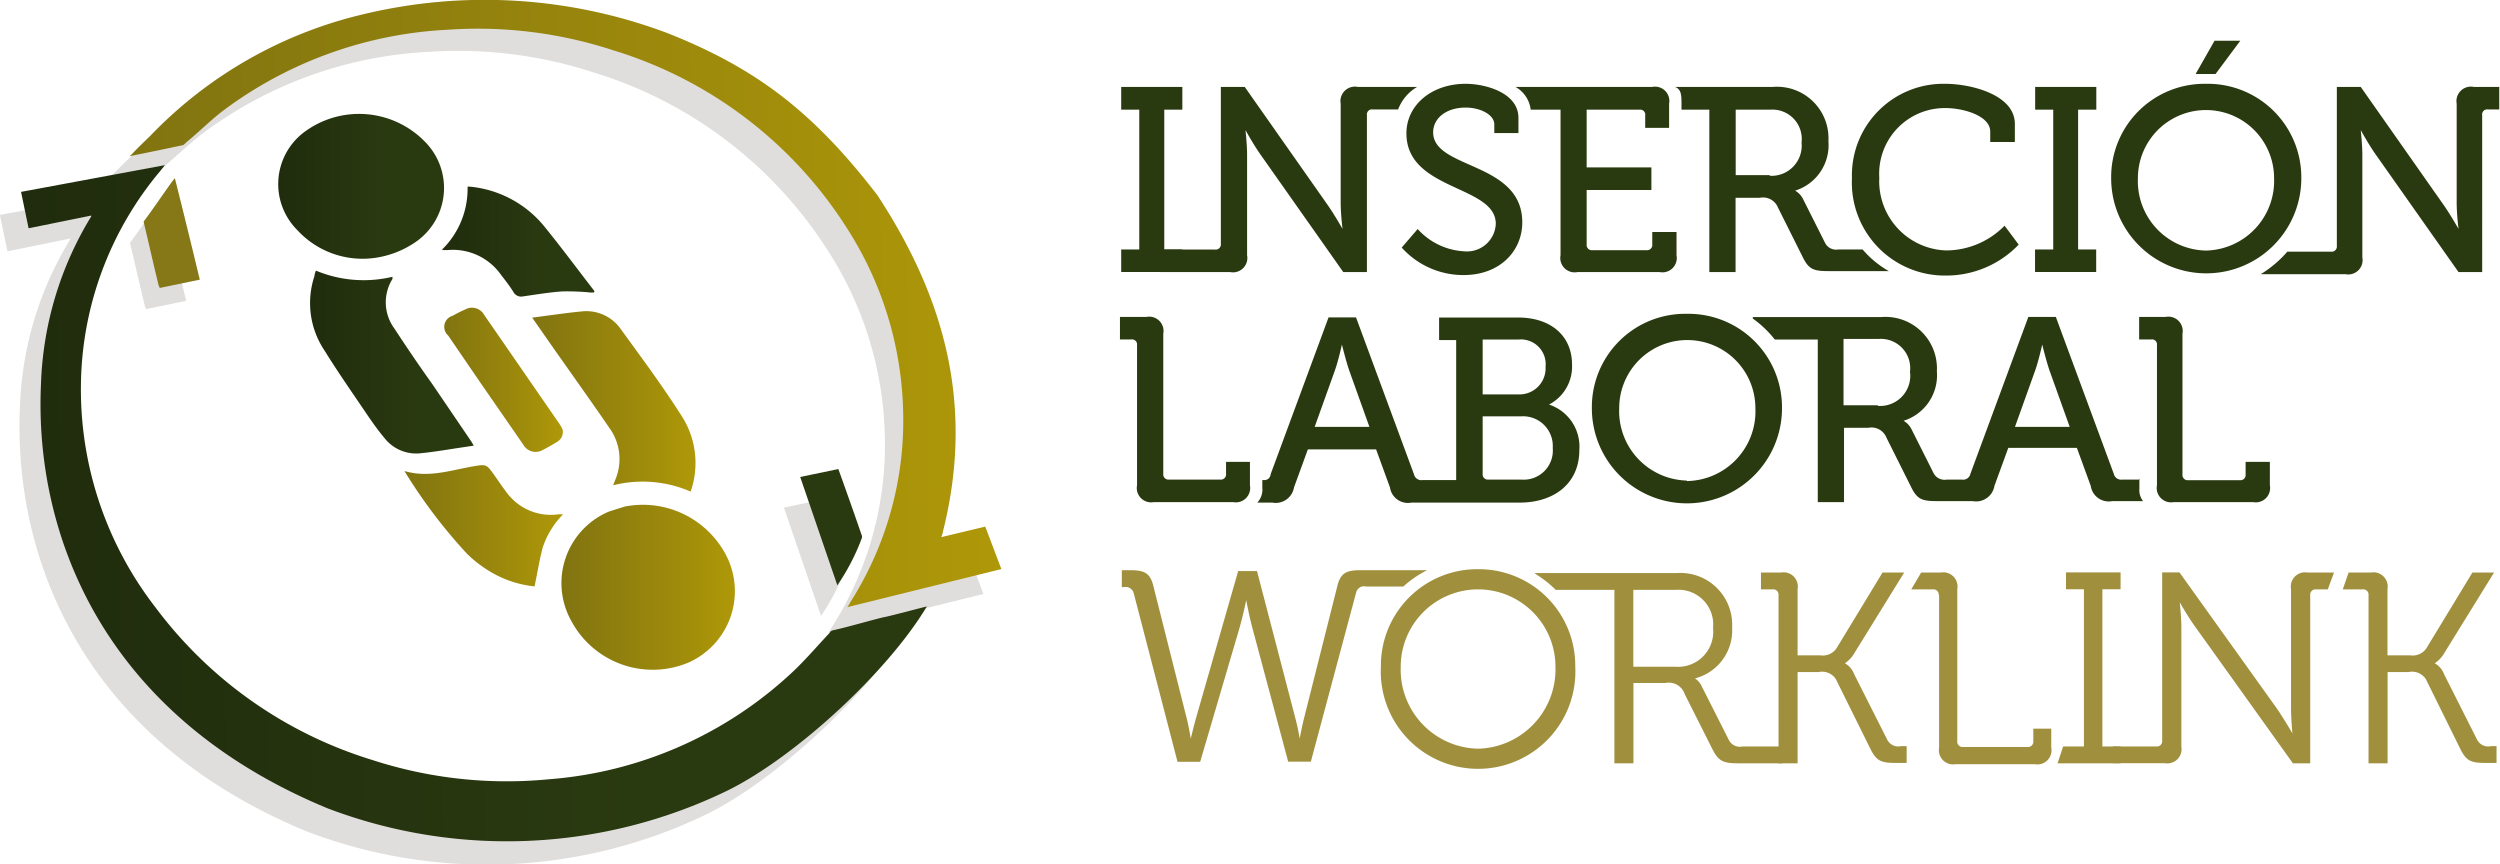 <svg xmlns="http://www.w3.org/2000/svg" xmlns:xlink="http://www.w3.org/1999/xlink" viewBox="0 0 201.95 69.82"><defs><style>.cls-1{isolation:isolate;}.cls-2{opacity:0.5;mix-blend-mode:multiply;}.cls-3{fill:#c1bdba;}.cls-4{fill:url(#Degradado_sin_nombre_89);}.cls-5{fill:url(#Degradado_sin_nombre_94);}.cls-6{fill:url(#Degradado_sin_nombre_94-2);}.cls-7{fill:url(#Degradado_sin_nombre_89-2);}.cls-8{fill:url(#Degradado_sin_nombre_89-3);}.cls-9{fill:url(#Degradado_sin_nombre_94-3);}.cls-10{fill:url(#Degradado_sin_nombre_94-4);}.cls-11{fill:url(#Degradado_sin_nombre_89-4);}.cls-12{fill:url(#Degradado_sin_nombre_94-5);}.cls-13{fill:#2a3a10;}.cls-14{fill:#867717;}.cls-15{fill:#a0903e;}</style><linearGradient id="Degradado_sin_nombre_89" x1="46.87" y1="119.55" x2="120.54" y2="119.55" gradientTransform="matrix(0.99, 0.01, 0.01, 1.02, -0.02, -6.13)" gradientUnits="userSpaceOnUse"><stop offset="0" stop-color="#202c0d"/><stop offset="0.67" stop-color="#2a3a10"/></linearGradient><linearGradient id="Degradado_sin_nombre_94" x1="55.71" y1="103.52" x2="126.65" y2="103.52" gradientTransform="matrix(0.99, 0.01, 0.01, 1.02, -0.02, -6.13)" gradientUnits="userSpaceOnUse"><stop offset="0" stop-color="#817410"/><stop offset="0.59" stop-color="#9b880c"/><stop offset="1" stop-color="#af9808"/></linearGradient><linearGradient id="Degradado_sin_nombre_94-2" x1="90.62" y1="122.6" x2="104.62" y2="122.6" gradientTransform="matrix(1, 0, 0, 1, 0, 0)" xlink:href="#Degradado_sin_nombre_94"/><linearGradient id="Degradado_sin_nombre_89-2" x1="67.7" y1="90.19" x2="81.08" y2="90.19" gradientTransform="matrix(1, 0, 0, 1, 0, 0)" xlink:href="#Degradado_sin_nombre_89"/><linearGradient id="Degradado_sin_nombre_89-3" x1="70.25" y1="104.35" x2="83.47" y2="104.35" gradientTransform="matrix(1, 0, 0, 1, 0, 0)" xlink:href="#Degradado_sin_nombre_89"/><linearGradient id="Degradado_sin_nombre_94-3" x1="88.22" y1="107.56" x2="101.39" y2="107.56" gradientTransform="matrix(1, 0, 0, 1, 0, 0)" xlink:href="#Degradado_sin_nombre_94"/><linearGradient id="Degradado_sin_nombre_94-4" x1="77.92" y1="117.61" x2="90.74" y2="117.61" gradientTransform="matrix(1, 0, 0, 1, 0, 0)" xlink:href="#Degradado_sin_nombre_94"/><linearGradient id="Degradado_sin_nombre_89-4" x1="80.95" y1="94.63" x2="93.27" y2="94.63" gradientTransform="matrix(1, 0, 0, 1, 0, 0)" xlink:href="#Degradado_sin_nombre_89"/><linearGradient id="Degradado_sin_nombre_94-5" x1="81.16" y1="105.81" x2="90.68" y2="105.81" gradientTransform="matrix(1, 0, 0, 1, 0, 0)" xlink:href="#Degradado_sin_nombre_94"/></defs><title>original</title><g class="cls-1"><g id="Capa_1" data-name="Capa 1"><g class="cls-2"><path class="cls-3" d="M50.76,94.44l-4.93,1-0.61-2.94,11.62-2.16-0.33.42A27.29,27.29,0,0,0,50.07,108a28.75,28.75,0,0,0,6,18.11,34.42,34.42,0,0,0,17.56,12.32,35.12,35.12,0,0,0,14.26,1.56,32.39,32.39,0,0,0,19.73-8.7c1-.94,2-2.11,2.94-3.11a0.41,0.41,0,0,1,.26-0.22c1.28-.28,2.73-0.72,4.11-1.06,0.19,0,3.51-.89,3.5-0.87-3.21,5.39-10.69,12.23-16.13,14.89A40.76,40.76,0,0,1,70,142.3C51.43,134.63,46.31,119.64,46.84,108A27.65,27.65,0,0,1,50.9,94.48a0.13,0.13,0,0,1,0-.06A0.25,0.25,0,0,0,50.76,94.44Z" transform="translate(-45.23 -75.14)"/><path class="cls-3" d="M54.16,89.43c0.47-.52,1-1,1.52-1.52A35.1,35.1,0,0,1,73,78.06a42.1,42.1,0,0,1,24.61,1.56c7.16,2.85,11.79,6.34,17,13.14,5.42,8.27,7.91,17,5.32,27.31,0,0.13-.07.26-0.13,0.46l3.57-.85,1.3,3.44-12.52,3.1a2,2,0,0,0,.26-0.39,27.42,27.42,0,0,0,4.29-15.7,28.67,28.67,0,0,0-4.53-14.64A34.29,34.29,0,0,0,93.21,81a35.33,35.33,0,0,0-13.38-1.67,33.18,33.18,0,0,0-18.17,6.55c-1.08.81-2.05,1.76-3.08,2.63a2.48,2.48,0,0,1-.27.24C57,89,55.26,89.4,53.94,89.67A1.66,1.66,0,0,0,54.16,89.43Z" transform="translate(-45.23 -75.14)"/><path class="cls-3" d="M111.55,124.89l-3-8.75,3.08-.64c0.21,0.58.44,1.21,0.66,1.84q0.6,1.68,1.18,3.37a0.79,0.79,0,0,1,.08.31A17.51,17.51,0,0,1,111.55,124.89Z" transform="translate(-45.23 -75.14)"/><path class="cls-3" d="M58.27,91.3c0.67,2.66,1.35,5.44,2,8.14l-3.23.67a1.41,1.41,0,0,1-.1-0.22c-0.39-1.59-.8-3.42-1.18-5a0.21,0.21,0,0,1,0-.18c0.76-1,1.67-2.38,2.44-3.42C58.23,91.34,58.23,91.19,58.27,91.3Z" transform="translate(-45.23 -75.14)"/></g><path class="cls-4" d="M52.47,92.58l-4.93,1-0.61-2.94,11.62-2.16-0.33.42a27.29,27.29,0,0,0-6.45,17.17,28.75,28.75,0,0,0,6,18.11A34.42,34.42,0,0,0,75.3,136.53a35.12,35.12,0,0,0,14.26,1.56,32.39,32.39,0,0,0,19.73-8.7c1-.94,2-2.11,2.94-3.11a0.41,0.41,0,0,1,.26-0.22c1.28-.28,2.73-0.72,4.11-1.06,0.19,0,3.51-.89,3.5-0.87C116.88,129.51,109.4,136.34,104,139a40.76,40.76,0,0,1-32.3,1.44C53.14,132.77,48,117.78,48.54,106.18A27.65,27.65,0,0,1,52.6,92.62a0.13,0.13,0,0,1,0-.06A0.25,0.25,0,0,0,52.47,92.58Z" transform="translate(-45.23 -75.14)"/><path class="cls-5" d="M55.9,87.58c0.47-.52,1-1,1.51-1.51a34.94,34.94,0,0,1,17.26-9.8,41.9,41.9,0,0,1,24.49,1.55c7.13,2.83,11.73,6.31,16.94,13.08,5.4,8.23,7.88,16.94,5.3,27.18,0,0.13-.07.26-0.13,0.45l3.55-.85,1.3,3.43-12.46,3.08a2,2,0,0,0,.25-0.39,27.29,27.29,0,0,0,4.27-15.62,28.54,28.54,0,0,0-4.51-14.57A34.13,34.13,0,0,0,94.76,79.2a35.16,35.16,0,0,0-13.32-1.66A33,33,0,0,0,63.36,84c-1.07.8-2,1.75-3.06,2.62a2.47,2.47,0,0,1-.27.24c-1.3.28-3,.63-4.35,0.9A1.65,1.65,0,0,0,55.9,87.58Z" transform="translate(-45.23 -75.14)"/><path class="cls-6" d="M95.7,116.06a7.58,7.58,0,0,1,8,3.6,6.31,6.31,0,0,1-2.85,9,7.46,7.46,0,0,1-9.47-3.36,6.27,6.27,0,0,1,3-8.82C94.82,116.33,95.26,116.2,95.7,116.06Z" transform="translate(-45.23 -75.14)"/><path class="cls-7" d="M75.72,95.94a7.15,7.15,0,0,1-6.48-2.22,5.25,5.25,0,0,1,.5-7.86,7.42,7.42,0,0,1,9.77.68,5.3,5.3,0,0,1-.75,8.18A7.67,7.67,0,0,1,75.72,95.94Z" transform="translate(-45.23 -75.14)"/><path class="cls-8" d="M70.75,97a10,10,0,0,0,6.18.5,0.68,0.68,0,0,1,0,.18,3.57,3.57,0,0,0,.16,4c1,1.53,2,3,3.07,4.5l3.16,4.65,0.18,0.31-1,.15c-1.08.16-2.16,0.35-3.25,0.46a3.25,3.25,0,0,1-2.95-1.21c-0.61-.73-1.15-1.51-1.68-2.3-1.08-1.59-2.17-3.16-3.18-4.79a6.88,6.88,0,0,1-.81-6C70.64,97.29,70.69,97.16,70.75,97Z" transform="translate(-45.23 -75.14)"/><path class="cls-9" d="M94.76,114.34c0.15-.4.3-0.72,0.38-1.06a4.28,4.28,0,0,0-.69-3.58c-1.57-2.29-3.19-4.55-4.78-6.82l-1.45-2.08,1.41-.19c0.85-.11,1.7-0.23,2.56-0.31a3.39,3.39,0,0,1,3.19,1.43c1.69,2.33,3.41,4.64,4.95,7.07a7,7,0,0,1,.69,6.05A9.75,9.75,0,0,0,94.76,114.34Z" transform="translate(-45.23 -75.14)"/><path class="cls-10" d="M88.41,122.51a8.69,8.69,0,0,1-3.91-1.4A10,10,0,0,1,83,119.92a42.17,42.17,0,0,1-5.1-6.73c1.95,0.57,3.72-.06,5.51-0.37,1.11-.19,1.11-0.2,1.77.73,0.31,0.44.61,0.89,0.94,1.32a4.43,4.43,0,0,0,4.27,1.81h0.25l0.08,0a7,7,0,0,0-1.64,2.66C88.8,120.38,88.64,121.43,88.41,122.51Z" transform="translate(-45.23 -75.14)"/><path class="cls-11" d="M80.95,95.29A6.87,6.87,0,0,0,83,90.22a1.34,1.34,0,0,1,.21,0,8.83,8.83,0,0,1,5.94,3.15c1.41,1.73,2.74,3.53,4.11,5.3l-0.07.1-0.25,0a19.41,19.41,0,0,0-2.27-.09c-1.06.07-2.12,0.25-3.17,0.4a0.71,0.71,0,0,1-.8-0.36c-0.3-.48-0.65-0.93-1-1.38a4.75,4.75,0,0,0-4.31-2l-0.41,0A0.2,0.2,0,0,1,80.95,95.29Z" transform="translate(-45.23 -75.14)"/><path class="cls-12" d="M90.67,109.82a0.92,0.92,0,0,1-.41,1c-0.43.26-.86,0.51-1.31,0.73a1.14,1.14,0,0,1-1.45-.49L84,106l-2.57-3.76a0.93,0.93,0,0,1,.36-1.59c0.32-.17.63-0.35,1-0.5a1.12,1.12,0,0,1,1.54.41l6.14,8.89A3.7,3.7,0,0,1,90.67,109.82Z" transform="translate(-45.23 -75.14)"/><path class="cls-13" d="M112.87,122.42l-3-8.75,3.08-.64c0.21,0.58.44,1.21,0.66,1.84q0.6,1.68,1.18,3.37a0.79,0.79,0,0,1,.08.31A17.51,17.51,0,0,1,112.87,122.42Z" transform="translate(-45.23 -75.14)"/><path class="cls-14" d="M59.37,89.59c0.67,2.66,1.35,5.44,2,8.14l-3.23.67a1.41,1.41,0,0,1-.1-0.22c-0.39-1.59-.8-3.42-1.18-5a0.21,0.21,0,0,1,0-.18c0.76-1,1.67-2.38,2.44-3.42C59.33,89.64,59.33,89.49,59.37,89.59Z" transform="translate(-45.23 -75.14)"/><path class="cls-13" d="M135.8,95.29h1.46V84H135.8V82.16h4.94V84h-1.46V95.29h1.46v1.82H135.8V95.29Z" transform="translate(-45.23 -75.14)"/><path class="cls-13" d="M159.75,93.64a5.44,5.44,0,0,0,3.75,1.8,2.33,2.33,0,0,0,2.56-2.22c0-3.14-7.22-2.65-7.22-7.31,0-2.25,2-4,4.79-4,1.59,0,4.26.72,4.26,2.75v1.23h-1.95v-0.7c0-.78-1.12-1.36-2.31-1.36-1.61,0-2.63.89-2.63,2,0,3,7.2,2.35,7.2,7.27,0,2.29-1.78,4.26-4.74,4.26a6.69,6.69,0,0,1-5-2.22Z" transform="translate(-45.23 -75.14)"/><path class="cls-13" d="M202.38,81.91c2,0,5.61.85,5.61,3.24v1.46H206V85.76c0-1.25-2.12-1.89-3.62-1.89a5.3,5.3,0,0,0-5.34,5.63,5.59,5.59,0,0,0,5.4,5.87,6.63,6.63,0,0,0,4.72-2l1.14,1.53a8.11,8.11,0,0,1-5.89,2.5,7.51,7.51,0,0,1-7.58-7.86A7.39,7.39,0,0,1,202.38,81.91Z" transform="translate(-45.23 -75.14)"/><path class="cls-13" d="M209.63,95.29h1.46V84h-1.46V82.16h4.94V84H213.1V95.29h1.46v1.82h-4.94V95.29Z" transform="translate(-45.23 -75.14)"/><path class="cls-13" d="M223.44,81.91a7.56,7.56,0,0,1,7.69,7.63,7.68,7.68,0,1,1-15.36,0A7.54,7.54,0,0,1,223.44,81.91Zm0,13.47a5.63,5.63,0,0,0,5.49-5.85,5.48,5.48,0,1,0-11,0A5.61,5.61,0,0,0,223.44,95.38Zm0.68-16.95h2.08l-2,2.69h-1.61Z" transform="translate(-45.23 -75.14)"/><path class="cls-13" d="M159.71,82.16h-4.8a1.17,1.17,0,0,0-1.38,1.36v8.11a20.39,20.39,0,0,0,.15,2h0s-0.7-1.23-1.25-2l-6.65-9.47h-1.93V94.83a0.42,0.42,0,0,1-.47.47h-4.41v1.82h5.64a1.16,1.16,0,0,0,1.36-1.36V87.65c0-.83-0.13-2-0.13-2h0s0.68,1.23,1.23,2l6.67,9.47h1.91V84.45a0.41,0.41,0,0,1,.47-0.47h2.05A3.58,3.58,0,0,1,159.71,82.16Z" transform="translate(-45.23 -75.14)"/><path class="cls-13" d="M178.7,93.88v1a0.42,0.42,0,0,1-.47.47h-4.36a0.42,0.42,0,0,1-.47-0.47V90.49h5.23V88.66h-5.23V84h4.26a0.41,0.41,0,0,1,.47.47v1h1.93V83.52a1.16,1.16,0,0,0-1.36-1.36H167.65A2.44,2.44,0,0,1,168.88,84h2.41V95.76a1.16,1.16,0,0,0,1.36,1.36h6.65a1.16,1.16,0,0,0,1.36-1.36V93.88H178.7Z" transform="translate(-45.23 -75.14)"/><path class="cls-13" d="M199.84,95.29a5.67,5.67,0,0,0,.72.33V95.29h-0.72Z" transform="translate(-45.23 -75.14)"/><path class="cls-13" d="M195.69,95.29h-1.95a1,1,0,0,1-1.06-.49l-1.8-3.58a1.63,1.63,0,0,0-.64-0.68v0a3.85,3.85,0,0,0,2.69-4,4.16,4.16,0,0,0-4.47-4.38h-7.92c0.46,0.19.52,0.56,0.52,1.27V84h2.25V97.12h2.12v-6h1.95a1.3,1.3,0,0,1,1.48.8l2,4c0.49,1,.91,1.12,2.08,1.12h4.87A7.93,7.93,0,0,1,195.69,95.29Zm-7.5-6h-2.75V84h2.8a2.37,2.37,0,0,1,2.52,2.65A2.44,2.44,0,0,1,188.19,89.34Z" transform="translate(-45.23 -75.14)"/><path class="cls-13" d="M224.44,95.29v0.89a5.85,5.85,0,0,0,2.25-.89h-2.25Z" transform="translate(-45.23 -75.14)"/><path class="cls-13" d="M245.06,82.16a1.17,1.17,0,0,0-1.38,1.36v8.11a20.39,20.39,0,0,0,.15,2h0s-0.7-1.23-1.25-2l-6.65-9.47H234V95a0.42,0.42,0,0,1-.47.47H230a9.13,9.13,0,0,1-2.15,1.82h6.85a1.16,1.16,0,0,0,1.36-1.36V87.65c0-.83-0.13-2-0.13-2h0s0.68,1.23,1.23,2l6.67,9.47h1.91V84.45a0.41,0.41,0,0,1,.47-0.47h0.91V82.16h-2.12Z" transform="translate(-45.23 -75.14)"/><path class="cls-13" d="M144.27,113.41a0.42,0.42,0,0,1-.47.47h-4.13a0.42,0.42,0,0,1-.47-0.47V102.1a1.16,1.16,0,0,0-1.36-1.36h-2.14v1.82h0.91a0.41,0.41,0,0,1,.47.47v11.31a1.16,1.16,0,0,0,1.36,1.36h6.4a1.16,1.16,0,0,0,1.36-1.36v-1.89h-1.93v1Z" transform="translate(-45.23 -75.14)"/><path class="cls-13" d="M170.36,107.82v0a3.46,3.46,0,0,0,1.86-3.22c0-2.42-1.82-3.81-4.34-3.81h-6.4v1.82h1.38v11.31h-2.71a0.61,0.61,0,0,1-.7-0.47l-4.68-12.67h-2.22l-4.68,12.67a0.5,0.5,0,0,1-.55.47H147.2v0.63a1.5,1.5,0,0,1-.41,1.19H148a1.5,1.5,0,0,0,1.76-1.23l1.12-3.07h5.51l1.12,3.07a1.47,1.47,0,0,0,1.74,1.23h4.65v0l0.28,0H168c2.65,0,4.81-1.44,4.81-4.26A3.58,3.58,0,0,0,170.36,107.82Zm-18.93,1.8,1.63-4.55c0.28-.78.57-2.1,0.57-2.1h0s0.32,1.31.59,2.1l1.63,4.55h-4.47ZM165,102.57h2.88a2,2,0,0,1,2.2,2.2A2.11,2.11,0,0,1,167.9,107H165v-4.47Zm3.14,11.31h-2.67a0.42,0.42,0,0,1-.47-0.47v-4.64h3.14a2.4,2.4,0,0,1,2.52,2.56A2.35,2.35,0,0,1,168.12,113.88Z" transform="translate(-45.23 -75.14)"/><path class="cls-13" d="M181.49,100.49a7.54,7.54,0,0,0-7.67,7.63,7.68,7.68,0,1,0,15.36,0A7.56,7.56,0,0,0,181.49,100.49Zm0,13.47a5.61,5.61,0,0,1-5.46-5.85,5.48,5.48,0,1,1,11,0A5.63,5.63,0,0,1,181.49,114Z" transform="translate(-45.23 -75.14)"/><path class="cls-13" d="M226.63,112.46v1a0.42,0.42,0,0,1-.47.47H222a0.42,0.42,0,0,1-.47-0.47V102.1a1.16,1.16,0,0,0-1.36-1.36h-2.14v1.82H219a0.41,0.41,0,0,1,.47.47v11.31a1.16,1.16,0,0,0,1.36,1.36h6.4a1.16,1.16,0,0,0,1.36-1.36v-1.89h-1.93Z" transform="translate(-45.23 -75.14)"/><path class="cls-13" d="M218,113.88h-1.32a0.61,0.61,0,0,1-.7-0.47l-4.68-12.67h-2.22l-4.68,12.67a0.6,0.6,0,0,1-.7.47H202.5a1,1,0,0,1-1.06-.49l-1.8-3.58a1.63,1.63,0,0,0-.64-0.68v0a3.85,3.85,0,0,0,2.69-4,4.16,4.16,0,0,0-4.47-4.38h-10.4v0.12a8.72,8.72,0,0,1,1.78,1.7h3.47V115.7h2.12v-6h1.95a1.3,1.3,0,0,1,1.48.8l2,4c0.49,1,.91,1.12,2.08,1.12h2.88a1.5,1.5,0,0,0,1.76-1.23l1.12-3.07H213l1.12,3.07a1.47,1.47,0,0,0,1.74,1.23h2.49a1.42,1.42,0,0,1-.3-1v-0.82Zm-21.1-6h-2.75v-5.36H197a2.37,2.37,0,0,1,2.52,2.65A2.44,2.44,0,0,1,196.95,107.93ZM208,109.62l1.63-4.55c0.28-.78.57-2.1,0.57-2.1h0s0.32,1.31.59,2.1l1.63,4.55H208Z" transform="translate(-45.23 -75.14)"/><path class="cls-15" d="M164.63,121.12a7.79,7.79,0,0,1,7.85,7.87,7.86,7.86,0,1,1-15.7,0A7.78,7.78,0,0,1,164.63,121.12Zm0,14.5a6.41,6.41,0,0,0,6.25-6.62,6.25,6.25,0,1,0-12.5,0A6.39,6.39,0,0,0,164.63,135.62Z" transform="translate(-45.23 -75.14)"/><path class="cls-15" d="M188.9,123.23a0.43,0.43,0,0,0-.48-0.48h-0.94v-1.36h1.62a1.15,1.15,0,0,1,1.34,1.34v5.35h1.84a1.35,1.35,0,0,0,1.29-.55l3.73-6.14h1.75l-4,6.47a2.51,2.51,0,0,1-.79.86v0a1.67,1.67,0,0,1,.75.88l2.68,5.31a1,1,0,0,0,1.12.5h0.44v1.36h-0.81c-1.25,0-1.62-.13-2.13-1.16L193.53,130a1.33,1.33,0,0,0-1.4-.57h-1.69v7.37H188.9V123.23Z" transform="translate(-45.23 -75.14)"/><path class="cls-15" d="M201.84,123.23a0.43,0.43,0,0,0-.48-0.48h-1.74l0.8-1.36H202a1.15,1.15,0,0,1,1.34,1.34V135a0.43,0.43,0,0,0,.48.48H209a0.43,0.43,0,0,0,.48-0.48v-1h1.45v1.53a1.14,1.14,0,0,1-1.34,1.34h-6.38a1.15,1.15,0,0,1-1.34-1.34V123.23Z" transform="translate(-45.23 -75.14)"/><path class="cls-15" d="M211.89,135.44h1.68v-12.7h-1.45v-1.36h4.41v1.36h-1.47v12.7h1.47v1.36h-5.09Z" transform="translate(-45.23 -75.14)"/><path class="cls-15" d="M215.92,135.44h3.49a0.43,0.43,0,0,0,.48-0.48V121.38h1.4l7.87,11c0.53,0.77,1.25,2,1.25,2h0s-0.11-1.21-.11-2v-9.65a1.15,1.15,0,0,1,1.34-1.34h2.13l-0.5,1.36h-0.94a0.43,0.43,0,0,0-.48.48V136.8h-1.4l-7.87-11c-0.55-.75-1.27-2-1.27-2h0s0.13,1.18.13,2v9.65a1.15,1.15,0,0,1-1.34,1.34h-4.17v-1.36Z" transform="translate(-45.23 -75.14)"/><path class="cls-15" d="M236.56,123.23a0.43,0.43,0,0,0-.48-0.48h-1.6l0.47-1.36h1.8a1.15,1.15,0,0,1,1.34,1.34v5.35h1.84a1.35,1.35,0,0,0,1.29-.55l3.73-6.14h1.75l-4,6.47a2.51,2.51,0,0,1-.79.86v0a1.67,1.67,0,0,1,.75.88l2.68,5.31a1,1,0,0,0,1.12.5h0.44v1.36h-0.81c-1.25,0-1.62-.13-2.13-1.16L241.19,130a1.33,1.33,0,0,0-1.4-.57H238.1v7.37h-1.54V123.23Z" transform="translate(-45.23 -75.14)"/><path class="cls-15" d="M186,135.44a1,1,0,0,1-1.1-.5l-2.22-4.39a1.51,1.51,0,0,0-.53-0.61v0a4,4,0,0,0,3-4.12,4.18,4.18,0,0,0-4.43-4.39H169.19l0.13,0.11a8.67,8.67,0,0,1,1.58,1.25h4.74V136.8h1.54v-6.49h2.59a1.36,1.36,0,0,1,1.56.92l2.22,4.41c0.5,1,.88,1.16,2.13,1.16h3.54v-1.36H186ZM180.59,129h-3.42v-6.21h3.44a2.8,2.8,0,0,1,3,3.07A2.84,2.84,0,0,1,180.59,129Z" transform="translate(-45.23 -75.14)"/><path class="cls-15" d="M160.51,121.2l0,0h-5.38c-1.1,0-1.61.2-1.87,1.28l-2.69,10.68c-0.2.79-.35,1.65-0.35,1.65h0a16.44,16.44,0,0,0-.35-1.65l-3.1-11.89h-1.52l-3.41,11.89c-0.22.79-.42,1.65-0.42,1.65h0s-0.13-.86-0.33-1.65l-2.69-10.68c-0.26-1.08-.77-1.28-1.87-1.28h-0.68v1.37H136a0.68,0.68,0,0,1,.81.48l3.54,13.63h1.83l3.17-10.79c0.29-1,.55-2.27.55-2.27h0s0.24,1.3.51,2.29l2.88,10.76h1.83L154.78,123a0.66,0.66,0,0,1,.81-0.48h3A8.65,8.65,0,0,1,160.51,121.2Z" transform="translate(-45.23 -75.14)"/></g></g></svg>